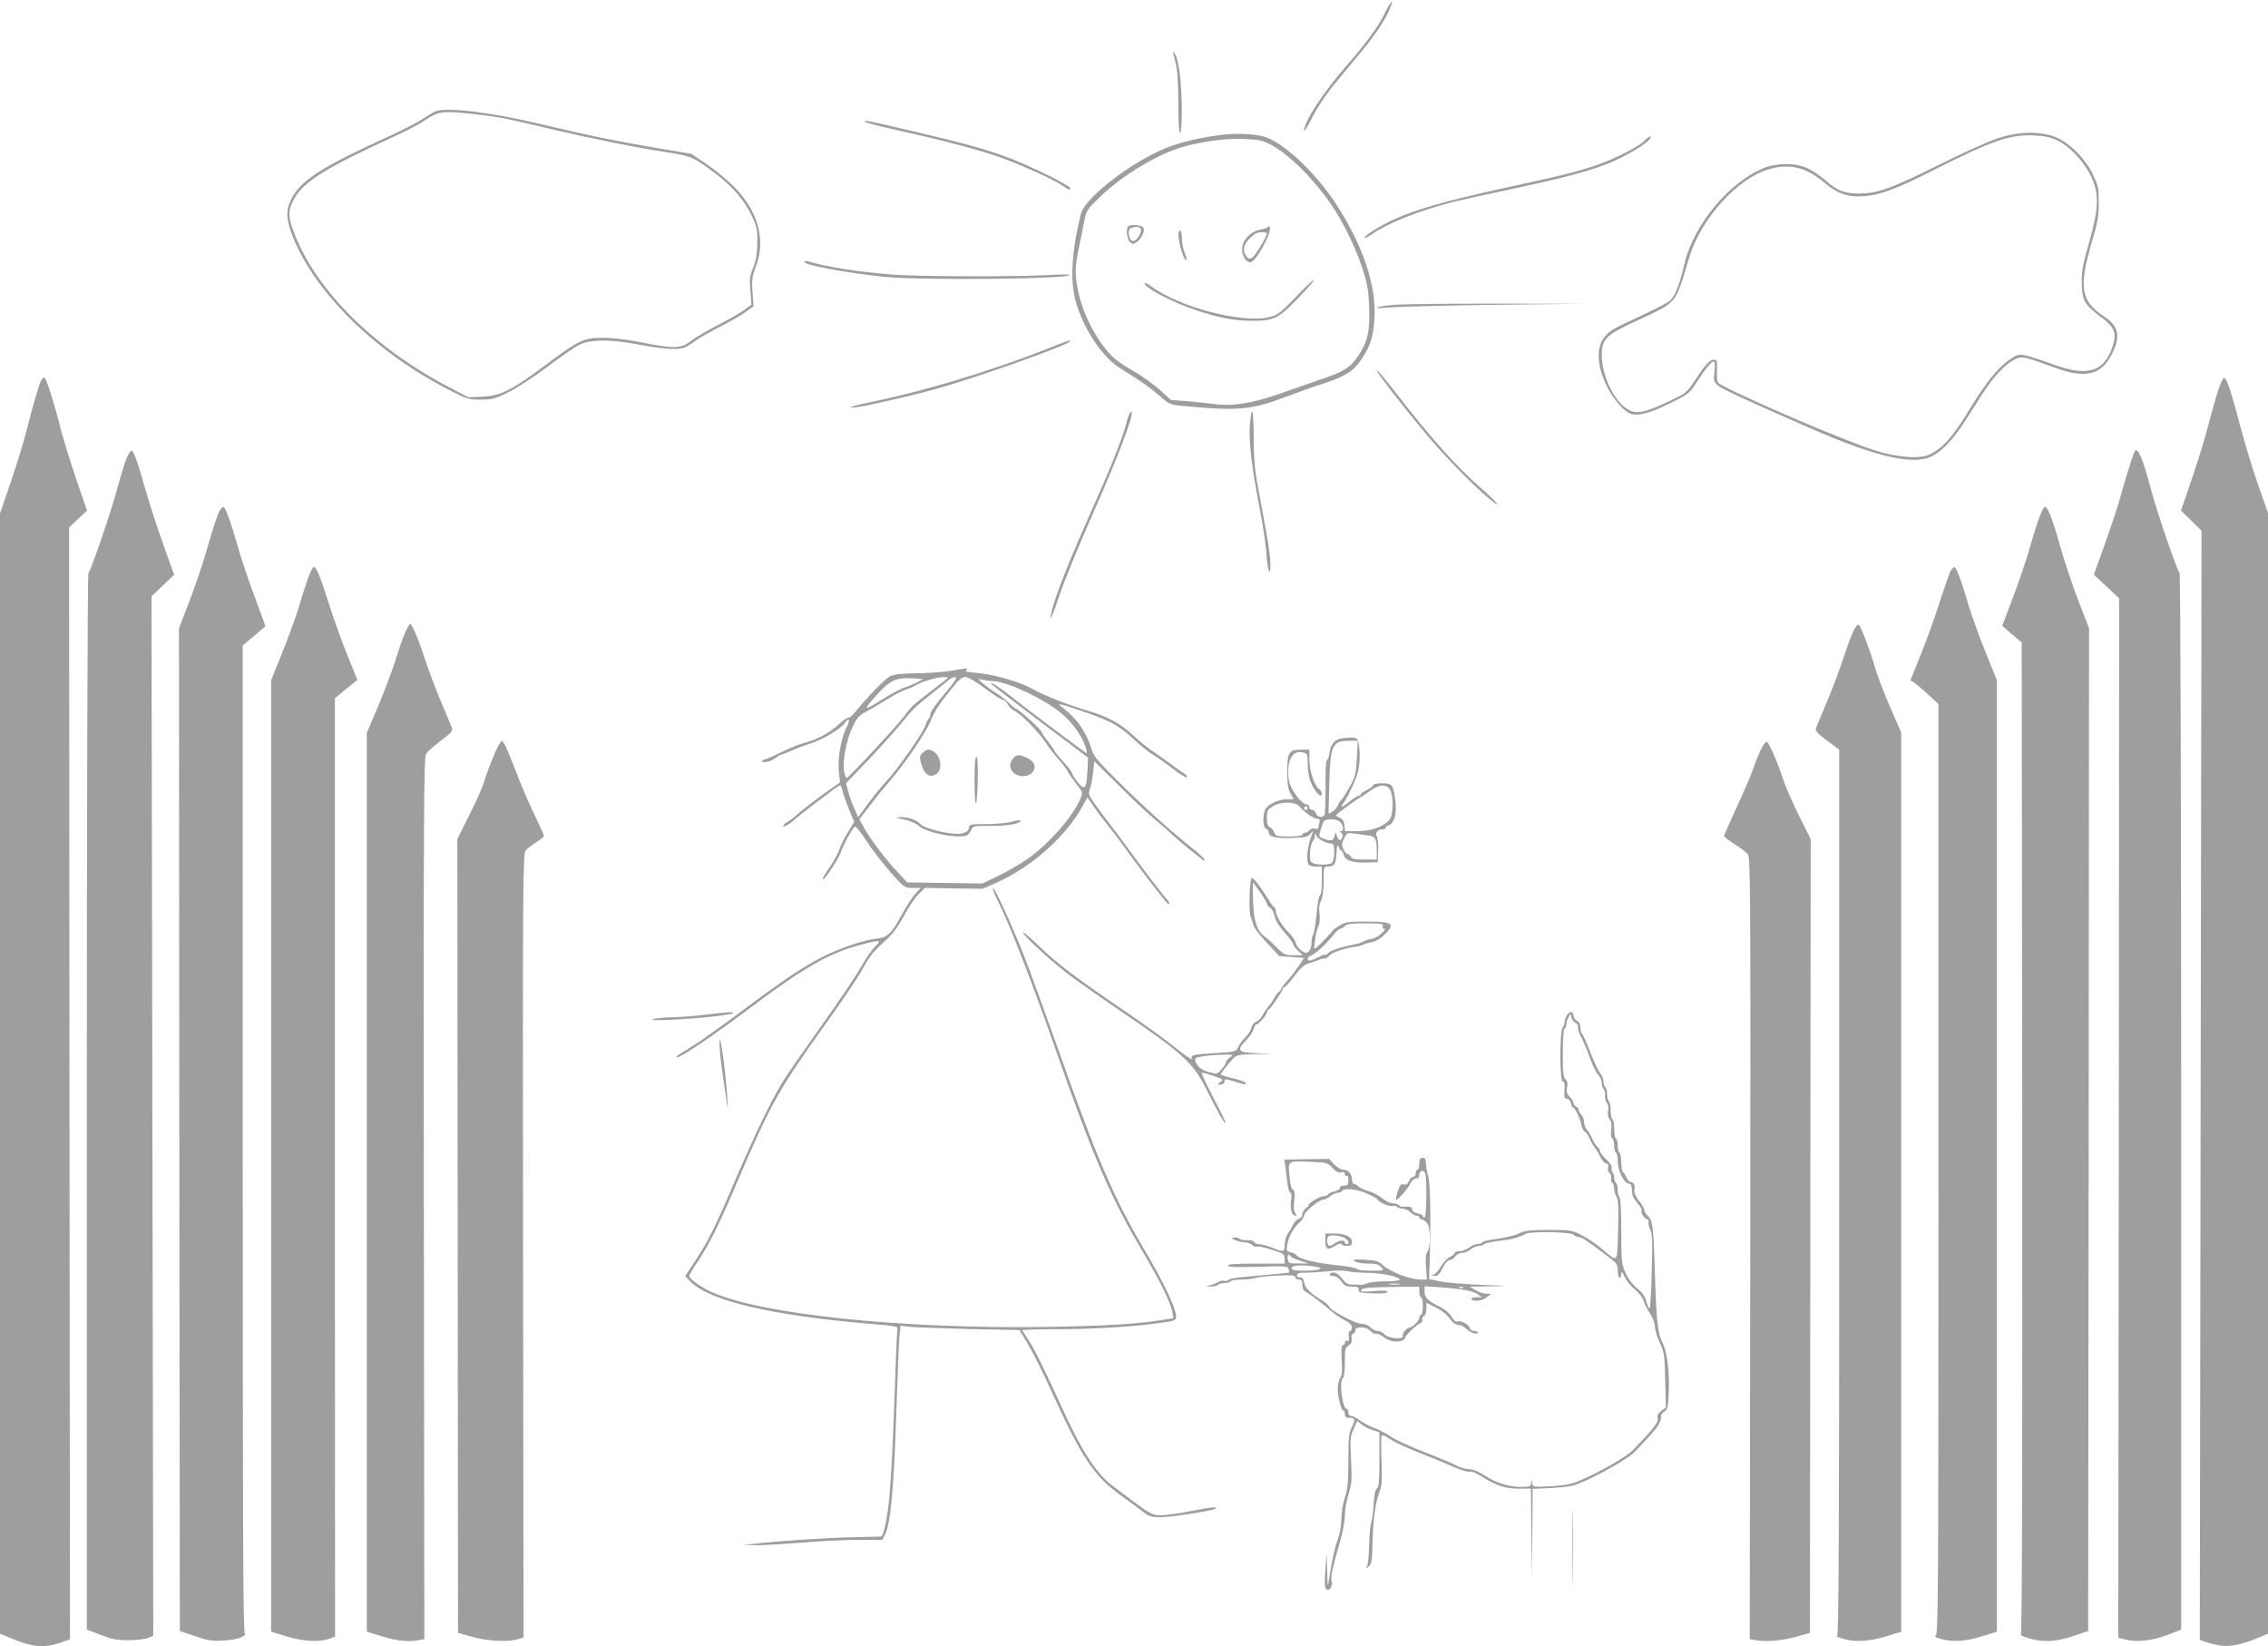 <?xml version="1.0" standalone="no"?>
<!DOCTYPE svg PUBLIC "-//W3C//DTD SVG 20010904//EN"
 "http://www.w3.org/TR/2001/REC-SVG-20010904/DTD/svg10.dtd">
<svg version="1.0" xmlns="http://www.w3.org/2000/svg"
 width="1280pt" height="929pt" viewBox="0 0 1280 929"
 preserveAspectRatio="xMidYMid meet">
<g transform="translate(0,929) scale(0.1,-0.1)"
fill="#9e9e9e" stroke="none">
<path d="M7812 9209 c-33 -69 -103 -164 -212 -289 -134 -153 -240 -316 -240
-367 0 -10 20 23 45 72 28 57 76 129 132 197 48 58 120 145 158 191 73 90 124
167 150 230 27 65 2 39 -33 -34z"/>
<path d="M6620 8998 c0 -4 7 -33 15 -65 10 -40 15 -108 15 -225 0 -105 4 -168
10 -168 13 0 13 221 -1 329 -5 46 -16 96 -24 110 -8 14 -14 23 -15 19z"/>
<path d="M2455 8661 c-11 -5 -42 -24 -70 -42 -27 -19 -113 -63 -190 -98 -396
-181 -505 -253 -556 -365 -26 -58 -23 -105 11 -195 125 -322 472 -663 896
-877 89 -46 101 -49 169 -49 65 1 82 5 157 43 45 22 143 87 217 142 73 55 152
110 175 122 66 34 173 35 340 4 165 -31 240 -33 277 -8 15 9 44 29 66 44 22
14 80 46 129 71 49 25 109 59 133 77 l44 32 -6 80 c-5 70 -2 89 20 147 56 150
11 312 -126 449 -37 37 -106 94 -153 126 l-86 58 -198 33 c-235 40 -376 69
-654 135 -286 68 -530 97 -595 71z m230 -16 c139 -16 158 -20 450 -89 219 -51
445 -97 628 -125 141 -22 153 -28 281 -125 94 -72 158 -148 200 -236 27 -58
31 -75 30 -150 -1 -63 -7 -99 -23 -140 -20 -47 -22 -66 -16 -132 l6 -77 -43
-31 c-24 -18 -91 -56 -150 -86 -58 -30 -123 -68 -143 -84 -62 -49 -95 -50
-305 -8 -59 12 -144 22 -195 22 -112 0 -135 -11 -325 -153 -189 -141 -253
-174 -355 -179 l-81 -4 -107 56 c-445 232 -782 577 -892 914 -21 63 -15 102
24 165 57 89 192 171 556 337 66 30 143 70 170 89 81 55 102 57 290 36z"/>
<path d="M4886 8601 c5 -4 74 -23 154 -40 256 -57 462 -110 585 -152 123 -42
322 -131 374 -168 32 -23 41 -26 41 -12 0 14 -228 126 -345 170 -140 52 -262
85 -562 155 -257 60 -262 61 -247 47z"/>
<path d="M6904 8530 c-118 -13 -234 -40 -318 -73 -196 -77 -461 -281 -485
-372 -52 -205 -63 -376 -31 -492 43 -157 150 -318 255 -383 115 -71 165 -106
220 -154 56 -49 57 -50 148 -58 295 -28 374 -20 567 54 58 22 152 56 210 74
124 41 167 68 214 137 49 72 67 128 73 228 12 191 -68 425 -226 662 -119 177
-296 339 -400 367 -57 15 -150 19 -227 10z m273 -59 c100 -54 240 -193 340
-341 61 -89 133 -237 169 -345 31 -93 37 -128 41 -225 6 -133 -8 -198 -59
-274 -44 -68 -81 -92 -209 -135 -63 -22 -172 -60 -244 -85 -154 -54 -265 -70
-370 -55 -38 5 -107 12 -153 16 l-83 6 -62 56 c-35 31 -99 78 -143 103 -104
60 -135 86 -190 163 -60 85 -109 194 -128 287 -21 100 -20 140 3 251 11 51 25
119 31 152 11 56 16 64 87 133 131 126 331 246 479 286 105 29 236 46 336 42
85 -4 103 -8 155 -35z"/>
<path d="M6367 8013 c-13 -13 -7 -72 9 -88 14 -14 19 -14 38 -2 27 18 48 60
40 81 -6 16 -73 23 -87 9z m73 -21 c0 -23 -28 -62 -44 -62 -25 0 -37 64 -13
73 29 12 57 7 57 -11z"/>
<path d="M7161 8014 c0 -6 -20 -14 -42 -18 -60 -10 -109 -61 -109 -113 0 -38
22 -73 47 -73 29 0 119 161 110 197 -3 10 -5 13 -6 7z m-11 -41 c-1 -19 -67
-128 -83 -137 -14 -9 -21 -7 -33 8 -23 32 -17 65 20 102 24 24 43 34 65 34 17
0 31 -3 31 -7z"/>
<path d="M6653 7941 c6 -52 34 -128 43 -119 3 3 -2 23 -10 43 -9 21 -16 57
-16 81 0 26 -5 44 -11 44 -8 0 -10 -16 -6 -49z"/>
<path d="M7310 7611 c-87 -90 -100 -99 -149 -111 -154 -36 -510 58 -668 177
-18 13 -33 20 -33 14 0 -25 157 -107 289 -151 124 -42 220 -60 313 -60 129 0
149 9 264 127 55 57 95 103 89 103 -6 0 -53 -44 -105 -99z"/>
<path d="M11275 8510 c-49 -16 -198 -83 -330 -149 -271 -135 -348 -162 -450
-163 -85 0 -123 14 -194 75 -80 68 -132 90 -216 91 -45 0 -88 -6 -120 -18
-201 -76 -409 -324 -460 -551 -27 -117 -55 -184 -86 -206 -17 -12 -85 -47
-152 -78 -168 -78 -181 -86 -210 -121 -51 -60 -45 -170 16 -288 36 -70 98
-139 134 -148 44 -12 110 7 219 61 104 51 111 57 149 117 49 76 83 118 97 118
7 0 8 -19 4 -55 -6 -51 -4 -58 18 -79 23 -20 138 -74 524 -243 374 -163 584
-211 688 -156 58 31 118 95 184 197 32 50 80 124 106 165 56 87 127 161 177
184 39 19 46 17 237 -52 162 -59 252 -35 310 83 50 100 38 155 -46 211 -131
87 -143 163 -68 420 32 108 39 145 39 220 0 81 -3 97 -32 158 -44 93 -137 186
-216 215 -87 33 -205 30 -322 -8z m339 -14 c70 -34 149 -120 188 -202 46 -98
43 -182 -12 -374 -34 -117 -42 -160 -41 -223 0 -98 15 -126 101 -190 78 -58
95 -90 79 -150 -43 -163 -141 -198 -344 -122 -55 20 -121 42 -147 48 -46 10
-49 10 -103 -27 -59 -41 -129 -128 -210 -261 -99 -163 -152 -226 -230 -267
-56 -30 -184 -21 -318 22 -157 50 -673 269 -845 359 -43 22 -43 22 -42 74 2
75 2 77 -18 77 -23 0 -47 -26 -106 -116 -46 -69 -50 -73 -144 -117 -134 -63
-180 -74 -226 -52 -80 38 -156 190 -156 311 0 89 23 113 180 186 256 120 229
89 315 370 66 215 270 440 445 492 120 36 214 13 319 -77 70 -60 133 -81 220
-74 98 8 185 41 401 151 321 162 425 198 558 192 63 -3 95 -10 136 -30z"/>
<path d="M9282 8497 c-31 -33 -166 -102 -264 -136 -111 -39 -188 -58 -547
-136 -306 -67 -478 -116 -604 -173 -78 -36 -167 -91 -167 -104 0 -5 21 5 46
23 89 61 266 131 449 178 44 11 188 43 320 71 305 65 447 102 560 147 89 35
207 104 234 136 21 26 -2 20 -27 -6z"/>
<path d="M4540 7812 c0 -18 227 -60 450 -84 205 -21 1061 -13 1046 11 -2 3
-55 3 -118 -1 -179 -10 -720 -9 -873 2 -204 16 -368 41 -487 76 -10 3 -18 1
-18 -4z"/>
<path d="M7867 7570 c-48 -4 -91 -11 -95 -15 -4 -4 27 -4 68 0 41 4 305 11
585 15 l510 6 -490 1 c-269 0 -529 -3 -578 -7z"/>
<path d="M5900 7318 c-297 -118 -685 -235 -969 -293 -127 -26 -176 -43 -86
-31 65 9 324 69 440 102 219 61 724 240 750 265 16 16 -5 9 -135 -43z"/>
<path d="M7770 7201 c0 -13 134 -187 274 -355 103 -124 264 -290 354 -364 89
-75 57 -30 -39 53 -139 121 -294 295 -497 559 -51 65 -92 113 -92 107z"/>
<path d="M232 7143 c-13 -25 -46 -138 -81 -279 -17 -67 -58 -200 -91 -296
l-60 -175 0 -3160 0 -3161 47 -20 c144 -61 205 -65 323 -21 l25 9 -3 3137 -2
3137 50 47 51 48 -61 178 c-33 98 -72 223 -86 278 -39 154 -84 295 -94 295 -5
0 -13 -8 -18 -17z"/>
<path d="M12511 7063 c-16 -54 -41 -143 -55 -198 -14 -55 -53 -180 -86 -278
l-61 -178 58 -57 58 -57 -5 -3129 -5 -3128 25 -10 c14 -5 49 -15 78 -21 59
-13 134 2 232 44 l50 21 0 3162 0 3161 -56 160 c-31 88 -75 234 -99 325 -53
201 -76 272 -92 277 -7 3 -23 -33 -42 -94z"/>
<path d="M6371 6948 c-5 -14 -15 -45 -21 -69 -20 -74 -93 -255 -200 -494 -143
-321 -221 -526 -220 -582 0 -10 23 47 49 127 27 80 104 269 171 420 158 356
252 601 236 617 -3 3 -10 -6 -15 -19z"/>
<path d="M7055 6905 c-10 -86 7 -241 51 -466 20 -101 38 -222 41 -269 6 -93
22 -144 23 -72 0 56 -14 146 -57 372 -31 161 -36 205 -37 342 -1 87 -4 158 -8
158 -3 0 -10 -29 -13 -65z"/>
<path d="M710 6693 c-12 -32 -35 -110 -52 -173 -32 -119 -144 -448 -159 -464
-5 -6 -9 -1346 -9 -2986 l0 -2975 78 -30 c62 -24 92 -30 157 -30 44 0 94 6
110 13 l30 12 -5 2933 -5 2932 64 61 64 61 -61 169 c-33 93 -76 226 -96 294
-47 167 -70 233 -83 237 -6 2 -21 -22 -33 -54z"/>
<path d="M12047 6743 c-8 -13 -64 -195 -82 -263 -9 -36 -46 -148 -82 -249
l-66 -184 72 -66 71 -67 -2 -2932 -3 -2933 40 -10 c61 -17 152 -7 238 26 l77
30 0 2975 c0 1640 -4 2980 -9 2986 -15 16 -127 345 -159 464 -48 182 -78 252
-95 223z"/>
<path d="M1235 6400 c-9 -17 -36 -101 -61 -188 -24 -86 -71 -227 -104 -312
l-60 -155 2 -2829 3 -2829 85 -29 c72 -25 97 -29 160 -25 43 2 88 10 105 20
17 9 24 16 17 17 -10 0 -12 561 -12 2789 l0 2789 63 53 c34 29 63 54 65 55 1
0 -25 73 -58 160 -33 87 -76 214 -95 281 -43 150 -73 233 -85 233 -5 0 -17
-14 -25 -30z"/>
<path d="M11511 6375 c-12 -30 -37 -110 -56 -178 -19 -67 -62 -193 -95 -280
l-60 -158 33 -29 c18 -16 43 -37 55 -47 l22 -18 3 -2798 c1 -1858 -1 -2798 -8
-2801 -5 -2 14 -11 44 -20 81 -24 154 -20 251 12 l85 29 3 2829 2 2829 -60
155 c-33 85 -80 226 -104 312 -45 158 -69 218 -86 218 -5 0 -18 -25 -29 -55z"/>
<path d="M1741 6035 c-11 -30 -35 -103 -52 -163 -18 -59 -61 -178 -96 -264
l-63 -157 0 -2684 0 -2684 88 -27 c94 -28 184 -33 240 -13 l33 12 -1 2647 0
2648 63 52 64 52 -59 145 c-32 80 -79 211 -104 291 -48 152 -68 200 -84 200
-5 0 -18 -25 -29 -55z"/>
<path d="M11006 6063 c-7 -16 -34 -93 -60 -173 -25 -80 -72 -211 -105 -292
l-59 -147 22 -14 c12 -8 48 -38 79 -67 l57 -52 0 -2629 c0 -2497 -1 -2629 -17
-2630 -10 -1 0 -7 22 -14 65 -22 142 -18 238 11 l87 27 0 2684 0 2684 -63 157
c-35 86 -78 205 -96 264 -40 139 -70 218 -81 218 -5 0 -16 -12 -24 -27z"/>
<path d="M2285 5717 c-13 -29 -37 -100 -55 -158 -18 -57 -61 -171 -96 -254
l-64 -150 0 -2536 0 -2536 88 -27 c85 -26 150 -32 208 -20 l29 5 -3 2486 c-2
2218 0 2489 13 2510 9 13 47 46 84 75 59 44 68 54 61 72 -4 12 -33 80 -63 151
-30 72 -71 182 -92 245 -36 111 -70 190 -81 190 -3 0 -16 -24 -29 -53z"/>
<path d="M10462 5733 c-11 -21 -37 -90 -57 -153 -21 -63 -62 -173 -92 -245
-30 -71 -59 -139 -63 -151 -7 -18 2 -28 61 -73 l69 -51 0 -2500 c0 -1993 -3
-2500 -12 -2501 -7 -1 5 -7 27 -14 66 -22 151 -18 248 11 l87 27 0 2537 0
2537 -61 139 c-33 76 -72 177 -85 222 -30 103 -82 240 -94 247 -5 3 -18 -11
-28 -32z"/>
<path d="M5360 5504 c-47 -7 -134 -13 -193 -13 -79 -1 -118 -6 -144 -17 -28
-14 -130 -119 -205 -212 -10 -12 -24 -22 -31 -22 -8 0 -32 -17 -54 -38 -45
-43 -115 -82 -183 -101 -54 -16 -66 -20 -155 -62 -38 -19 -73 -33 -77 -34 -3
0 -10 -3 -14 -7 -17 -18 45 -6 69 12 14 11 28 20 32 20 3 0 30 10 58 23 29 13
79 32 112 42 65 20 169 82 192 114 25 37 34 22 12 -20 -32 -63 -52 -174 -45
-249 l7 -65 -48 -33 c-62 -42 -171 -126 -203 -156 -14 -12 -35 -28 -47 -35
-13 -6 -23 -16 -23 -22 0 -10 46 16 65 37 6 6 45 37 88 70 43 32 97 73 120 91
23 17 45 32 49 32 3 1 9 -14 13 -31 4 -18 20 -65 36 -104 l30 -71 -35 -58
c-20 -32 -41 -74 -47 -94 -7 -20 -28 -61 -48 -91 -52 -78 -53 -80 -44 -80 11
0 88 118 98 150 12 39 69 143 80 146 6 2 36 -36 67 -84 31 -48 92 -126 134
-174 77 -87 79 -88 125 -88 l46 0 -31 -33 c-17 -18 -53 -75 -81 -126 -55 -101
-78 -122 -142 -128 -61 -5 -207 -55 -299 -101 -109 -55 -225 -133 -459 -308
-110 -82 -236 -172 -280 -199 -96 -59 -89 -54 -83 -60 9 -9 182 106 374 250
350 263 485 340 680 389 93 24 101 21 62 -16 -19 -18 -55 -71 -81 -118 -26
-47 -125 -193 -219 -325 -94 -132 -194 -276 -221 -320 -66 -108 -157 -296
-267 -553 -111 -261 -155 -349 -227 -458 l-56 -84 27 -29 c107 -111 460 -194
1029 -242 127 -10 147 -14 142 -28 -2 -9 -9 -151 -14 -316 -13 -361 -19 -484
-32 -635 -10 -113 -33 -220 -47 -220 -4 0 -74 -2 -157 -4 -149 -3 -415 -21
-550 -36 l-70 -7 70 -2 c39 0 152 6 250 14 99 9 244 16 323 16 l142 0 14 28
c33 63 51 264 66 731 6 179 13 353 16 388 l6 62 47 -6 c26 -3 178 -9 336 -13
l289 -6 46 -77 c26 -42 82 -154 126 -250 182 -401 247 -498 411 -614 37 -26
87 -63 110 -81 39 -31 49 -34 107 -34 54 0 292 37 305 48 17 13 -22 9 -130
-12 -68 -13 -147 -25 -175 -25 -47 0 -58 5 -140 65 -49 36 -112 83 -141 106
-93 73 -175 203 -295 469 -90 198 -143 304 -179 357 -16 23 -29 44 -29 47 0 3
87 6 193 6 194 0 406 12 552 31 130 17 128 16 120 58 -10 54 -80 198 -180 365
-169 287 -267 514 -486 1134 -71 199 -156 433 -190 520 -72 181 -167 388 -175
380 -3 -3 8 -33 25 -66 69 -137 186 -438 326 -837 214 -612 316 -849 495
-1149 96 -162 158 -288 166 -338 l6 -36 -68 -11 c-139 -22 -306 -32 -629 -38
-817 -14 -1627 69 -1910 197 -61 27 -125 74 -125 91 0 6 22 42 49 82 64 96
120 208 230 467 180 420 229 508 489 870 89 124 183 263 209 310 47 84 56 95
146 178 29 27 63 75 89 125 24 45 60 99 80 119 l38 38 162 -3 163 -2 80 35
c199 89 390 259 484 430 l28 50 39 -55 c21 -31 58 -80 81 -108 24 -29 57 -72
74 -97 83 -117 254 -340 261 -340 12 0 10 6 -12 32 -42 50 -139 178 -208 273
-40 55 -89 121 -110 147 -20 26 -56 74 -80 107 -38 54 -41 62 -31 88 6 15 14
57 18 93 l7 65 131 -130 c71 -71 163 -158 204 -193 41 -34 88 -75 104 -91 17
-16 57 -50 90 -77 33 -26 68 -54 78 -62 9 -8 17 -11 17 -5 0 6 -31 35 -69 65
-123 98 -281 240 -420 379 -112 110 -139 143 -150 180 -28 94 -79 169 -156
230 -43 34 -42 34 80 -6 176 -59 226 -85 310 -163 44 -41 94 -81 110 -89 17
-9 65 -43 108 -76 42 -33 80 -57 85 -52 4 4 -2 12 -12 19 -11 6 -47 31 -80 56
-34 25 -80 58 -103 73 -24 15 -73 55 -110 90 -71 66 -145 105 -258 138 -97 28
-238 83 -297 116 -72 41 -198 80 -299 93 -46 5 -85 10 -87 10 -2 0 0 5 3 10 3
6 3 9 -2 9 -4 -1 -46 -7 -93 -15z m-186 -65 c-21 -10 -53 -24 -73 -30 -20 -7
-71 -34 -115 -61 -112 -71 -118 -70 -52 5 89 101 121 116 227 109 l49 -4 -36
-19z m160 13 c-12 -9 -56 -44 -99 -77 -87 -67 -85 -65 -140 -136 -49 -63 -307
-339 -317 -339 -4 0 -10 17 -14 37 -10 56 12 177 47 249 24 52 38 68 72 85 23
12 75 43 117 69 41 26 93 53 115 60 22 7 45 17 51 22 23 17 119 47 154 47 35
0 35 0 14 -17z m57 1 c-5 -10 -26 -38 -48 -63 -60 -70 -93 -117 -93 -134 0 -8
-4 -17 -9 -21 -5 -3 -12 -18 -16 -33 -7 -36 -161 -256 -224 -322 -31 -32 -84
-99 -137 -172 l-21 -29 -23 53 c-13 29 -28 72 -34 96 l-11 43 108 112 c60 62
144 155 188 207 97 117 71 93 276 257 35 28 58 30 44 6z m169 -48 c48 -36 94
-65 102 -65 8 0 20 -11 26 -25 7 -14 22 -29 34 -34 34 -14 138 -118 178 -179
19 -30 52 -72 73 -95 21 -23 45 -55 54 -72 9 -16 32 -49 51 -73 33 -40 34 -44
21 -75 -41 -102 -180 -261 -305 -347 -41 -28 -114 -70 -162 -93 l-87 -42 -212
3 -213 3 -52 56 c-66 68 -158 191 -192 253 l-26 47 30 39 c17 22 44 57 61 79
16 22 48 60 70 85 93 107 208 274 240 350 24 59 45 91 123 188 36 46 56 62 74
62 15 0 60 -26 112 -65z m50 41 c87 -7 283 -100 381 -182 58 -48 113 -123 132
-179 9 -25 13 -45 10 -45 -6 0 -352 260 -442 332 -53 43 -113 79 -94 57 7 -8
132 -104 278 -214 l266 -200 -4 -78 c-5 -99 -15 -110 -56 -59 -17 22 -31 44
-31 50 0 6 -22 35 -50 65 -27 30 -50 58 -50 62 0 4 -15 25 -33 48 -19 23 -36
49 -39 58 -7 17 -130 129 -143 129 -5 0 -23 15 -40 33 -17 17 -49 42 -71 55
-21 13 -55 37 -74 54 -32 28 -33 30 -10 24 14 -4 45 -9 70 -10z"/>
<path d="M5205 5040 c-16 -17 -16 -24 -4 -66 16 -53 44 -73 78 -55 55 30 23
141 -42 141 -8 0 -22 -9 -32 -20z"/>
<path d="M5716 5008 c-21 -30 -20 -54 4 -78 26 -26 81 -26 104 -1 27 29 17 63
-24 83 -47 23 -66 22 -84 -4z"/>
<path d="M5500 4891 c0 -72 3 -132 8 -134 4 -3 8 55 10 129 2 88 -1 134 -8
134 -6 0 -10 -47 -10 -129z"/>
<path d="M5102 4666 c32 -7 68 -22 82 -35 41 -39 219 -75 271 -55 9 4 21 17
26 30 8 23 12 24 112 24 99 0 167 12 167 30 0 4 -21 2 -47 -6 -26 -8 -89 -14
-144 -14 -93 0 -98 -1 -101 -22 -2 -16 -13 -25 -40 -31 -48 -11 -201 23 -232
52 -28 27 -70 41 -114 40 -33 -1 -30 -2 20 -13z"/>
<path d="M7569 5123 c-37 -6 -60 -34 -66 -82 -3 -23 -10 -41 -15 -41 -5 0 -8
-65 -7 -149 0 -83 -2 -155 -6 -160 -11 -18 -42 -12 -48 9 -3 11 -12 20 -21 20
-9 0 -16 7 -16 15 0 8 -6 15 -13 15 -31 0 -95 86 -103 138 -15 102 17 170 75
157 30 -6 31 -9 31 -58 0 -29 5 -70 11 -92 11 -38 46 -93 62 -94 13 -1 7 28
-7 36 -26 15 -56 101 -56 164 l0 59 -43 0 c-73 0 -82 -14 -82 -122 0 -70 4
-101 18 -125 l18 -33 -37 0 c-49 0 -110 -29 -123 -58 -16 -35 -14 -102 4 -108
8 -4 15 -12 15 -20 0 -26 41 -36 131 -32 74 2 91 6 104 23 l17 20 -7 -20 c-27
-76 -34 -137 -21 -171 3 -8 20 -14 41 -14 l35 0 0 -79 c0 -47 -4 -81 -11 -83
-6 -2 -14 -50 -19 -107 -5 -57 -14 -108 -19 -115 -5 -6 -9 -26 -9 -44 1 -18
-6 -40 -14 -49 -14 -13 -18 -13 -42 2 -14 10 -29 29 -33 44 -3 14 -20 40 -37
56 -38 36 -76 99 -76 125 0 10 -4 20 -9 22 -5 2 -17 17 -27 34 -45 74 -90 133
-99 130 -13 -4 -19 -195 -6 -221 5 -11 12 -31 15 -45 3 -14 37 -59 76 -100
l70 -75 70 -5 70 -5 -33 -50 c-19 -27 -48 -65 -66 -84 -17 -18 -31 -37 -31
-42 0 -4 -6 -12 -13 -16 -6 -4 -18 -20 -26 -35 -8 -15 -22 -36 -32 -46 -9 -11
-24 -33 -33 -50 -9 -17 -25 -33 -36 -37 -11 -3 -23 -18 -27 -33 -3 -15 -19
-40 -34 -55 -16 -15 -34 -40 -41 -55 -13 -26 -16 -27 -126 -34 -129 -7 -144
-11 -135 -33 3 -9 -41 21 -98 67 -57 46 -189 141 -294 212 -266 181 -364 255
-467 354 -48 47 -91 83 -93 80 -9 -9 167 -171 266 -244 52 -39 173 -123 269
-189 364 -247 422 -299 497 -449 66 -131 104 -199 110 -193 2 3 -28 66 -68
141 -39 76 -69 139 -67 142 3 2 25 -3 49 -11 80 -28 76 -25 55 -41 -19 -14
-19 -14 2 -14 13 0 22 6 22 15 0 19 5 19 66 0 58 -18 54 -17 54 -6 0 5 -31 17
-70 26 -38 9 -70 19 -70 22 0 7 42 62 69 89 22 22 33 24 125 26 l101 2 -92 3
c-108 4 -117 15 -58 76 19 19 37 47 41 61 3 14 10 26 15 26 12 0 59 53 59 67
0 6 4 13 9 15 11 4 81 107 81 119 0 5 4 9 9 9 5 0 30 28 56 62 36 49 56 66 86
74 22 7 47 15 57 20 9 4 22 6 29 5 6 -1 17 7 25 16 13 18 83 42 148 51 19 2
40 8 45 12 6 4 27 10 47 14 23 4 50 20 72 42 64 64 49 74 -113 74 -89 0 -109
-3 -140 -22 -20 -12 -37 -25 -39 -28 -4 -9 -74 -83 -93 -97 -14 -12 -15 -7 -7
45 4 31 13 67 20 79 6 13 8 41 5 67 -4 30 -2 54 8 73 10 18 15 58 15 111 0 78
1 82 23 82 37 0 46 13 50 75 2 45 5 54 11 38 5 -13 12 -23 16 -23 4 0 11 -11
14 -24 8 -32 47 -45 126 -43 l65 2 3 62 c2 35 -2 71 -7 81 -12 22 3 42 31 42
10 0 18 4 18 9 0 5 8 12 18 15 30 10 45 61 38 128 -12 100 -17 108 -76 108
-27 0 -50 -5 -50 -10 0 -6 -16 -18 -35 -27 -19 -9 -35 -20 -35 -25 0 -4 -6 -8
-12 -8 -7 -1 -29 -14 -48 -30 -34 -30 -61 -41 -42 -17 23 28 74 135 86 182 16
59 11 175 -7 187 -12 8 -41 8 -88 1z m89 -110 c-5 -90 -8 -104 -42 -165 -21
-38 -42 -71 -48 -74 -5 -3 -13 -16 -18 -29 -5 -13 -19 -29 -31 -35 l-21 -12 4
169 c6 219 17 243 112 243 l49 0 -5 -97z m189 -183 c19 -38 16 -141 -5 -165
-33 -40 -103 -65 -180 -65 l-71 0 -3 33 c-2 22 -10 35 -25 42 -13 5 -23 12
-23 15 1 6 118 91 140 102 8 4 33 21 55 37 50 37 94 38 112 1z m-510 -93 c25
-31 77 -67 98 -67 13 0 16 -6 11 -22 -3 -13 -6 -27 -6 -31 0 -5 -8 -6 -19 -2
-10 3 -24 -1 -31 -10 -7 -8 -19 -15 -26 -15 -8 0 -14 -4 -14 -10 0 -6 -32 -10
-75 -10 -70 0 -76 2 -84 24 -5 13 -17 26 -25 29 -11 5 -16 20 -16 52 0 40 4
47 33 65 47 29 129 28 154 -3z m43 -7 c0 -5 -4 -10 -10 -10 -5 0 -10 5 -10 10
0 6 5 10 10 10 6 0 10 -4 10 -10z m182 -77 c21 -18 24 -53 6 -53 -9 0 -9 -3 1
-9 14 -9 9 -41 -8 -41 -5 0 -12 10 -16 23 l-7 22 -7 -25 c-8 -26 -20 -28 -66
-10 -22 8 -23 12 -12 47 6 21 14 43 18 48 12 17 72 16 91 -2z m-98 -108 c15
-8 37 -15 47 -15 16 0 19 -8 19 -49 0 -27 -6 -53 -12 -59 -20 -16 -104 -13
-118 4 -14 16 -7 101 10 118 6 6 10 19 11 31 0 18 1 18 7 2 4 -10 20 -24 36
-32z m259 31 c38 -4 47 -20 47 -83 l0 -53 -70 0 c-54 0 -72 4 -76 15 -4 8 -11
15 -18 15 -6 0 -17 13 -24 28 -10 24 -10 34 4 61 16 32 18 33 63 27 25 -4 59
-8 74 -10z m-609 -323 c20 -29 36 -57 36 -62 0 -6 8 -16 18 -23 11 -7 22 -29
26 -49 4 -22 25 -56 56 -91 28 -31 50 -61 50 -68 0 -6 12 -22 26 -35 l27 -25
-52 0 c-48 0 -55 3 -95 43 -23 24 -51 50 -63 58 -48 33 -67 87 -71 204 -2 61
-2 108 1 105 2 -3 21 -29 41 -57z m690 -188 c-4 -9 -1 -15 7 -15 20 0 -30 -47
-57 -54 -13 -4 -27 -7 -31 -7 -5 -1 -17 -6 -28 -12 -11 -6 -38 -14 -60 -18
-72 -14 -130 -34 -142 -49 -7 -8 -13 -12 -13 -7 0 4 -17 -2 -37 -13 -21 -11
-43 -20 -50 -20 -19 0 -16 20 4 27 28 11 83 61 127 116 16 21 35 37 42 37 6 0
17 7 24 15 10 12 36 15 116 15 88 0 103 -2 98 -15z m-862 -741 c-12 -8 -22
-21 -22 -27 0 -7 -12 -25 -26 -41 -24 -27 -26 -28 -69 -16 -44 12 -67 30 -78
62 -5 13 0 19 16 23 37 8 79 12 142 14 56 1 58 0 37 -15z"/>
<path d="M2816 5088 c-18 -28 -69 -156 -87 -218 -7 -25 -43 -106 -81 -180
l-67 -135 2 -2239 2 -2240 80 -22 c86 -24 197 -30 255 -14 l35 10 -3 2211 c-2
2056 -1 2214 15 2231 9 10 36 31 60 46 23 15 43 31 43 35 0 5 -25 61 -56 125
-31 64 -78 174 -104 244 -27 70 -55 137 -63 149 l-15 21 -16 -24z"/>
<path d="M9937 5058 c-14 -29 -35 -82 -47 -118 -13 -36 -54 -131 -92 -212 -37
-81 -68 -151 -68 -155 0 -4 27 -25 59 -46 32 -20 66 -46 75 -56 15 -16 16
-191 14 -2224 l-3 -2206 29 -5 c57 -12 152 -4 231 18 l80 22 2 2240 2 2239
-67 135 c-37 74 -78 168 -91 209 -27 86 -75 196 -89 205 -6 3 -22 -17 -35 -46z"/>
<path d="M3985 3565 c-55 -7 -140 -14 -190 -15 -49 -1 -99 -6 -110 -11 -13 -6
23 -7 105 -3 145 6 336 27 346 37 10 9 -30 7 -151 -8z"/>
<path d="M8842 3560 c-6 -11 -12 -28 -12 -38 0 -10 -5 -23 -10 -28 -19 -19
-18 -320 1 -308 7 4 10 -7 9 -32 -3 -58 -1 -64 15 -64 8 0 17 -11 21 -25 3
-14 9 -25 13 -25 10 0 39 -61 46 -98 4 -18 13 -36 20 -38 7 -3 19 -20 26 -37
7 -18 20 -41 29 -52 10 -11 23 -34 31 -52 7 -17 22 -34 32 -37 13 -3 17 -10
13 -24 -4 -11 0 -24 8 -31 8 -6 12 -20 9 -30 -3 -10 0 -22 6 -25 6 -4 11 -18
11 -32 0 -14 6 -35 13 -47 10 -17 13 -62 9 -189 -5 -191 2 -184 -92 -104 -29
25 -80 59 -112 76 -57 29 -65 30 -187 30 -101 0 -135 -4 -162 -17 -31 -16 -69
-24 -172 -40 -20 -3 -40 -9 -43 -14 -3 -5 -15 -9 -27 -9 -12 0 -33 -9 -47 -20
-14 -11 -37 -20 -52 -20 -16 0 -28 -4 -28 -9 0 -6 -12 -16 -27 -23 -15 -7 -37
-31 -50 -53 -12 -21 -30 -43 -40 -46 -15 -7 -15 -8 5 -8 17 -1 27 10 44 44 14
28 29 45 40 45 10 0 23 9 30 20 7 11 24 20 38 20 14 0 36 9 50 20 14 11 34 20
46 20 11 0 24 4 30 9 8 8 41 14 124 25 40 4 83 18 106 32 26 18 258 14 276 -4
7 -7 19 -12 28 -12 16 0 48 -21 169 -113 46 -35 51 -43 51 -78 0 -21 5 -39 10
-39 6 0 10 10 10 23 0 17 5 13 19 -18 11 -22 37 -54 59 -72 22 -18 43 -45 47
-60 3 -15 20 -48 36 -72 17 -26 29 -58 29 -77 0 -17 12 -58 27 -90 26 -55 28
-70 31 -212 l4 -153 -27 -21 c-14 -11 -24 -26 -21 -34 10 -26 -10 -53 -139
-187 -44 -46 -267 -167 -345 -188 -25 -7 -84 -14 -132 -16 -84 -4 -87 -4 -91
19 l-4 23 -2 -22 c-1 -21 -6 -23 -61 -23 -68 0 -143 25 -210 70 -28 18 -58 30
-79 30 -18 0 -50 9 -70 20 -20 11 -101 45 -181 76 -80 31 -165 70 -189 87 -24
17 -66 39 -94 49 -27 10 -64 30 -82 43 -17 14 -39 25 -48 25 -10 0 -17 8 -17
20 0 11 -4 20 -8 20 -27 0 -46 160 -22 175 6 3 10 43 10 88 0 73 2 84 21 95
15 9 20 21 17 37 -3 14 0 26 8 29 8 3 14 12 14 21 0 23 63 20 85 -5 10 -12 24
-19 31 -16 7 3 27 -6 45 -20 32 -23 71 -30 103 -18 9 3 16 10 16 15 0 12 65
75 86 83 9 3 14 13 11 20 -3 8 1 17 9 20 8 3 14 19 14 40 l0 35 54 -27 c33
-16 64 -41 78 -62 16 -23 32 -35 46 -35 13 0 33 -9 45 -21 24 -23 67 -38 67
-23 0 5 -9 9 -21 9 -11 0 -23 8 -25 18 -6 20 -50 43 -70 35 -8 -3 -20 7 -31
27 -11 19 -38 42 -68 57 -69 35 -85 51 -85 86 l0 29 83 -5 c124 -9 190 -21
217 -40 l24 -17 -32 0 c-20 0 -31 -4 -27 -10 10 -17 61 -11 86 10 l24 19 -27
1 c-15 0 -42 9 -60 20 l-33 20 120 2 c114 1 112 2 -55 8 -96 4 -202 13 -235
20 l-60 13 3 76 c8 250 5 471 -8 505 -5 15 -11 45 -12 66 -1 31 -5 38 -20 37
-13 -1 -18 -9 -18 -34 0 -18 -4 -33 -10 -33 -5 0 -10 -9 -10 -20 0 -11 -6 -20
-13 -20 -8 0 -19 -11 -25 -24 -8 -17 -17 -23 -30 -19 -15 4 -22 -4 -34 -41 -8
-25 -12 -46 -8 -46 11 0 70 68 82 96 6 13 19 24 30 24 11 0 18 7 18 19 0 28
27 34 34 8 10 -38 7 -247 -4 -247 -5 0 -10 4 -10 9 0 5 -13 11 -30 15 -18 3
-30 12 -30 21 0 15 -9 18 -47 16 -11 -1 -24 3 -28 8 -3 6 -18 11 -33 11 -15 0
-41 12 -60 28 -17 15 -53 34 -78 41 -25 7 -51 20 -59 27 -7 8 -18 14 -24 14
-6 0 -11 12 -11 26 0 31 -21 54 -50 54 -12 0 -35 14 -51 31 l-28 30 -127 -2
-126 -2 7 -41 c3 -23 8 -65 11 -93 3 -29 11 -53 16 -53 7 0 8 -17 4 -46 -6
-46 5 -84 26 -84 7 0 6 5 -2 15 -8 10 -10 32 -6 69 6 42 4 56 -7 63 -9 5 -16
34 -20 79 -8 86 -10 85 126 78 84 -3 90 -5 117 -34 22 -23 35 -30 50 -25 14 5
20 2 20 -10 0 -9 5 -13 10 -10 6 4 10 -7 10 -24 0 -26 -4 -31 -25 -31 -14 0
-24 -5 -22 -11 1 -7 -12 -16 -30 -21 -18 -4 -35 -13 -38 -18 -3 -6 -15 -10
-26 -10 -11 0 -37 -11 -57 -25 -20 -14 -32 -25 -27 -25 5 0 -1 -7 -13 -16 -12
-8 -22 -24 -22 -36 0 -11 -8 -22 -19 -25 -10 -2 -25 -17 -32 -31 -7 -15 -21
-39 -31 -54 -10 -14 -18 -42 -18 -62 0 -42 -3 -43 -70 -16 -28 11 -61 20 -75
20 -13 0 -25 6 -27 12 -3 7 -18 11 -37 10 -19 -1 -39 2 -47 9 -7 6 -21 9 -31
6 -14 -3 -13 -6 10 -15 16 -7 40 -12 53 -12 14 0 32 -7 41 -15 8 -8 19 -12 25
-9 6 4 44 -4 84 -17 68 -22 74 -26 74 -51 l0 -28 -160 0 c-113 0 -160 -3 -160
-11 0 -9 47 -10 169 -7 159 5 170 4 174 -13 3 -11 4 -19 4 -20 -2 -1 -124 -12
-272 -26 -33 -2 -66 -9 -72 -15 -7 -6 -19 -8 -27 -5 -7 3 -22 -1 -33 -8 -10
-7 -32 -15 -48 -18 -27 -4 -26 -4 7 -6 20 0 40 4 43 9 3 6 19 10 35 10 16 0
32 5 35 10 3 6 30 10 59 10 29 0 66 4 82 9 16 5 73 11 127 14 77 3 97 1 97 -9
0 -8 9 -14 20 -14 16 0 20 -7 20 -30 0 -20 7 -33 23 -41 25 -14 85 -60 139
-106 20 -18 55 -41 78 -53 26 -13 40 -27 40 -40 0 -11 -5 -20 -11 -20 -7 0 -9
-12 -7 -30 3 -23 1 -30 -9 -26 -7 3 -13 -1 -13 -9 0 -8 -5 -15 -11 -15 -8 0
-10 -24 -7 -83 4 -62 2 -88 -8 -102 -8 -10 -14 -38 -14 -62 0 -47 20 -123 32
-123 5 0 8 -9 8 -20 0 -14 7 -20 23 -20 35 0 38 -9 17 -51 -17 -33 -20 -59
-20 -191 -1 -125 -4 -163 -20 -208 -11 -32 -19 -82 -20 -120 0 -40 -8 -85 -20
-117 -18 -49 -33 -117 -50 -228 -6 -44 -8 -38 -10 50 l-3 100 -7 -90 c-6 -99
-4 -115 15 -115 16 0 29 35 20 50 -8 13 7 81 46 215 17 58 29 123 29 155 0 30
10 84 21 120 18 58 20 80 14 192 -6 114 -5 131 14 173 l21 47 24 -19 c13 -11
41 -25 62 -32 l39 -13 0 -154 c0 -120 -3 -157 -14 -163 -9 -6 -15 -34 -18 -82
-2 -41 -8 -90 -14 -109 -6 -19 -11 -78 -12 -130 -1 -52 -6 -104 -11 -115 -8
-19 -8 -19 10 -3 15 15 18 35 20 125 3 133 16 234 39 293 14 37 16 67 12 175
-3 72 -3 136 0 142 3 9 18 4 48 -17 24 -17 97 -51 162 -76 65 -25 152 -61 194
-80 43 -19 84 -31 93 -28 9 4 36 -7 63 -24 84 -54 139 -72 214 -72 l69 0 3
-257 2 -258 3 257 2 257 93 4 c50 2 110 9 132 14 72 17 306 144 350 190 106
111 123 131 139 161 9 18 14 37 11 42 -3 5 5 16 17 24 20 14 23 26 26 114 5
111 -10 229 -35 275 -27 52 -35 119 -43 387 -8 270 -12 305 -42 331 -10 9 -18
23 -18 31 0 9 -14 33 -31 54 -18 23 -28 46 -25 57 6 25 -3 47 -20 47 -8 0 -19
11 -24 24 -5 13 -14 27 -19 31 -6 3 -11 28 -11 55 0 27 -4 52 -10 55 -5 3 -10
21 -10 40 0 19 -4 37 -10 40 -5 3 -10 28 -10 55 0 27 -4 52 -10 55 -5 3 -10
26 -10 50 0 24 -4 47 -10 50 -5 3 -10 21 -10 40 0 19 -4 37 -10 40 -5 3 -10
18 -10 32 0 15 -8 36 -19 47 -10 12 -35 65 -56 119 -20 53 -41 100 -46 103 -5
3 -9 18 -9 34 0 19 -7 33 -20 40 -11 6 -20 20 -20 30 0 26 -22 26 -38 0z m49
-41 c12 -6 18 -17 15 -24 -3 -8 5 -33 18 -57 12 -24 35 -77 50 -120 15 -42 36
-84 47 -94 10 -9 19 -30 19 -45 0 -15 5 -31 10 -34 6 -4 9 -19 8 -35 -1 -15 4
-35 11 -44 8 -9 10 -26 7 -43 -4 -18 -1 -36 8 -48 10 -14 13 -33 9 -61 -3 -26
-1 -44 6 -48 6 -4 11 -22 11 -41 0 -19 5 -37 10 -40 6 -3 10 -24 10 -45 0 -58
37 -130 67 -130 8 0 13 -13 13 -36 0 -26 9 -46 30 -71 17 -19 28 -38 25 -43
-8 -12 17 -50 32 -50 7 0 10 -6 7 -14 -3 -8 1 -27 9 -43 12 -23 14 -67 9 -240
-2 -117 -9 -210 -13 -207 -5 3 -13 23 -19 44 -7 27 -24 50 -52 72 -25 21 -50
53 -64 86 -22 49 -24 65 -24 237 0 112 -4 186 -10 190 -5 3 -10 21 -10 40 0
19 -4 37 -10 40 -5 3 -10 17 -10 30 0 13 -4 26 -9 29 -5 3 -7 14 -5 24 3 10
-8 29 -31 50 -19 19 -35 39 -35 47 0 7 -7 18 -16 25 -8 8 -21 29 -29 47 -8 19
-21 41 -30 49 -8 9 -15 28 -15 43 0 16 -7 34 -15 41 -8 7 -15 19 -15 27 0 7
-7 16 -15 19 -8 4 -15 12 -15 20 0 8 -9 23 -21 35 -16 16 -19 28 -15 54 5 22
2 36 -9 45 -12 10 -15 39 -15 146 0 78 4 135 10 139 6 3 10 15 10 26 0 10 6
28 13 40 l12 20 3 -21 c2 -11 12 -25 23 -31z m-1178 -963 c30 -13 57 -28 61
-34 11 -18 69 -42 87 -37 9 3 20 1 24 -5 3 -5 17 -10 31 -10 13 0 33 -9 44
-20 11 -11 27 -20 35 -20 8 0 15 -4 15 -10 0 -5 6 -10 13 -10 7 0 20 -9 30
-20 21 -25 23 -136 3 -163 -9 -12 -12 -38 -8 -87 l5 -70 -29 0 c-68 0 -177 42
-224 85 -20 19 -39 24 -98 27 -62 3 -71 2 -56 -9 10 -7 43 -13 74 -13 44 0 61
-4 75 -20 18 -20 17 -20 -58 -20 -41 0 -77 5 -79 10 -2 6 -53 15 -113 21 -114
11 -215 36 -227 55 -4 7 -20 15 -34 18 -24 6 -26 10 -19 44 9 47 32 90 68 123
15 14 27 32 27 40 0 19 83 89 105 89 9 0 28 9 42 20 14 11 34 20 44 20 10 0
21 5 24 10 11 18 83 11 138 -14z m-428 -356 c3 -5 27 -16 53 -24 l47 -15 -56
0 c-53 -1 -57 1 -61 24 -5 25 5 34 17 15z m138 -57 c59 -9 24 -23 -60 -23 -58
0 -73 3 -73 15 0 16 61 20 133 8z m292 -35 c81 0 185 -22 185 -39 0 -5 -36 -9
-79 -9 -44 0 -92 -5 -108 -12 -15 -6 -32 -10 -38 -8 -5 1 -24 2 -42 2 -24 -1
-37 6 -58 33 -25 34 -57 45 -70 25 -3 -6 5 -10 19 -10 16 0 32 -10 46 -30 18
-25 28 -30 61 -30 32 0 39 -3 37 -17 -3 -16 7 -18 80 -21 56 -2 82 1 82 8 0 8
-22 10 -76 5 -63 -6 -76 -5 -72 6 4 11 40 15 166 17 l162 2 0 -30 c0 -16 5
-30 10 -30 6 0 10 -22 10 -50 0 -27 -4 -50 -10 -50 -5 0 -10 -7 -10 -16 0 -15
-37 -53 -52 -54 -17 0 -46 -34 -41 -46 9 -24 -80 -18 -102 6 -10 11 -28 20
-40 20 -12 0 -30 9 -40 20 -11 12 -31 20 -49 20 -34 0 -174 73 -183 95 -3 8
-21 25 -41 37 -67 40 -97 70 -102 102 -4 22 -10 30 -23 28 -10 -2 -17 3 -17
12 0 11 13 15 53 15 28 0 86 4 127 8 42 5 88 5 105 0 17 -5 66 -8 110 -9z
m183 -65 c-16 -2 -40 -2 -55 0 -16 2 -3 4 27 4 30 0 43 -2 28 -4z m359 -19
c-3 -3 -12 -4 -19 -1 -8 3 -5 6 6 6 11 1 17 -2 13 -5z"/>
<path d="M7480 2291 c0 -51 12 -58 55 -31 19 12 35 17 35 11 0 -6 14 -11 30
-11 24 0 30 4 30 23 0 29 -39 47 -102 47 l-48 0 0 -39z m99 18 c28 -10 44 -39
21 -39 -5 0 -10 5 -10 10 0 15 -33 12 -56 -5 -10 -8 -25 -15 -31 -15 -13 0
-18 42 -6 53 10 10 46 8 82 -4z"/>
<path d="M4061 3412 c-1 -48 7 -119 39 -332 9 -62 9 -61 4 25 -8 133 -41 374
-43 307z"/>
<path d="M8875 555 c0 -192 1 -270 2 -172 2 98 2 256 0 350 -1 95 -3 15 -2
-178z"/>
</g>
</svg>
